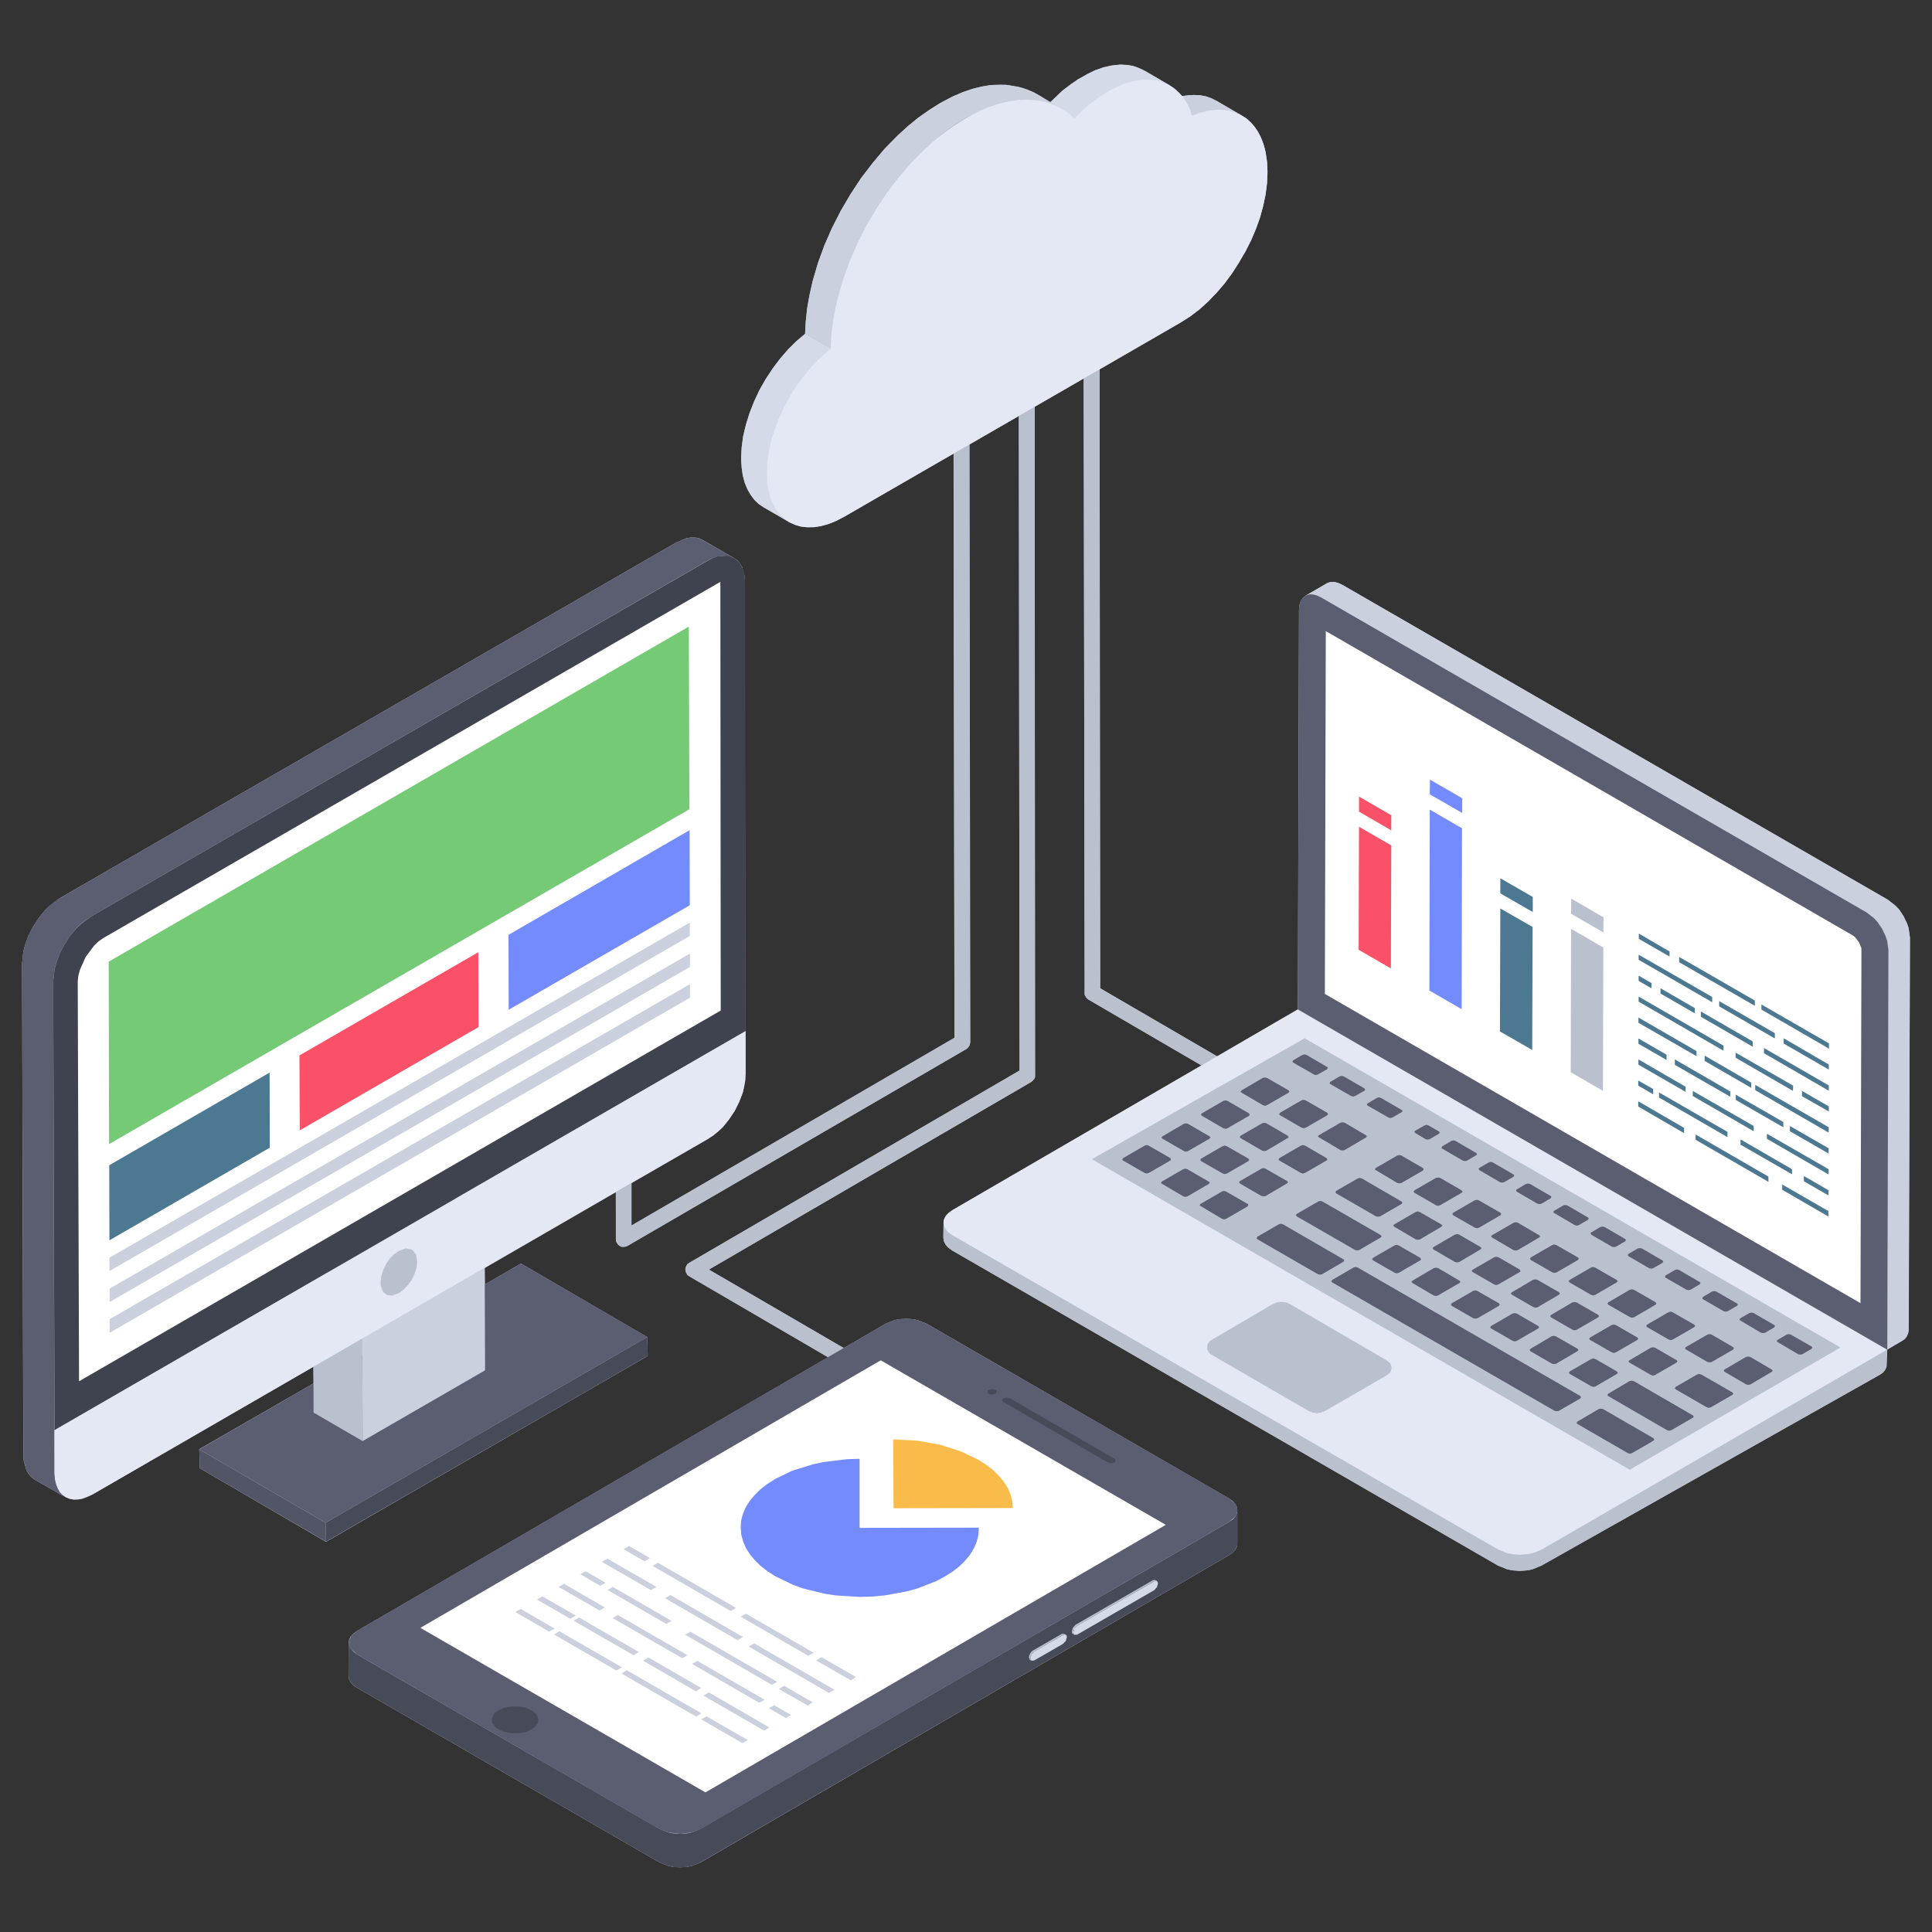 <svg height="1024" node-id="1" sillyvg="true" template-height="1024" template-width="1024" version="1.1" viewBox="0 0 1024 1024" width="1024" xmlns="http://www.w3.org/2000/svg" xmlns:xlink="http://www.w3.org/1999/xlink"><rect x="0" y="0" width="1024" height="1024" fill="#333333" stroke="none"/><defs node-id="111"><clipPath id="master_svg0_45_1103" node-id="3"><path d="M 0.00 0.00 L 1024.00 0.00 L 1024.00 1024.00 L 0.00 1024.00 Z" fill="#000000" fill-rule="nonzero" node-id="114" stroke="none" target-height="1024" target-width="1024" target-x="0" target-y="0"/></clipPath></defs><g node-id="379"><g clip-path="url(#master_svg0_45_1103)" group-id="1" id="sillyvg_g_1" node-id="120"><path d="M 687.90 535.00 L 645.10 559.90 L 583.10 523.80 L 582.80 195.80 L 625.70 171.00 L 630.70 167.80 L 635.60 164.10 L 640.40 159.80 L 644.80 155.20 L 649.00 150.30 L 653.00 144.90 L 656.70 139.30 L 663.00 127.60 L 665.60 121.50 L 667.80 115.40 L 669.50 109.20 L 670.80 103.00 L 671.50 96.90 L 671.80 91.00 L 671.50 85.40 L 670.80 80.50 L 669.60 76.10 L 668.10 72.30 L 666.00 68.70 L 663.60 65.60 L 661.00 63.10 L 644.70 53.40 L 639.30 51.10 L 636.30 50.50 L 630.00 50.40 L 626.50 50.90 L 624.10 48.50 L 621.60 46.40 L 618.80 44.70 L 615.70 43.40 L 620.10 45.30 L 606.60 37.40 L 603.50 36.00 L 600.40 34.90 L 597.20 34.40 L 593.90 34.30 L 589.50 34.70 L 585.00 35.70 L 580.50 37.20 L 576.10 39.30 L 567.70 44.50 L 563.70 47.60 L 556.70 54.10 L 548.10 49.00 L 544.40 47.40 L 539.90 46.00 L 533.00 44.90 L 524.80 45.10 L 520.20 45.90 L 515.10 47.20 L 510.10 48.90 L 504.40 51.40 L 498.20 54.70 L 492.50 58.30 L 486.80 62.30 L 481.30 66.80 L 475.90 71.70 L 469.00 78.70 L 462.60 86.30 L 456.40 94.40 L 450.80 102.90 L 445.70 111.70 L 441.00 120.80 L 436.90 130.20 L 433.50 139.50 L 430.80 149.00 L 429.10 156.20 L 427.90 163.20 L 427.10 170.10 L 426.70 176.90 L 440.30 184.80 L 426.70 177.00 L 422.10 180.90 L 417.60 185.30 L 413.30 190.30 L 409.40 195.50 L 405.80 201.00 L 402.50 206.80 L 399.70 212.80 L 397.30 218.90 L 395.40 224.90 L 393.90 231.10 L 393.10 237.10 L 392.80 242.90 L 393.10 247.80 L 393.70 252.00 L 394.70 255.80 L 396.10 259.10 L 397.80 262.20 L 399.80 264.90 L 402.10 267.10 L 404.70 268.90 L 418.20 276.70 L 421.00 278.00 L 424.10 279.00 L 427.50 279.40 L 431.30 279.40 L 434.90 278.90 L 438.80 277.80 L 442.90 276.20 L 447.40 273.90 L 505.40 240.40 L 505.90 550.10 L 334.70 649.60 L 334.70 627.10 L 375.30 603.70 L 380.60 599.80 L 383.10 597.40 L 386.40 593.30 L 389.40 588.80 L 391.80 584.00 L 393.70 579.00 L 395.10 572.40 L 394.70 305.50 L 393.40 300.60 L 392.20 298.60 L 390.80 297.00 L 389.10 295.80 L 372.40 286.20 L 370.60 285.30 L 368.50 284.90 L 366.10 284.90 L 363.80 285.30 L 358.30 287.60 L 31.60 476.10 L 26.40 480.00 L 23.90 482.40 L 20.60 486.50 L 17.60 491.00 L 15.10 495.90 L 13.30 500.80 L 12.40 504.20 L 11.70 510.60 L 12.30 748.60 L 12.40 771.20 L 12.60 774.30 L 14.00 779.20 L 15.10 781.20 L 16.60 782.90 L 18.30 784.20 L 34.80 793.60 L 33.20 792.50 L 31.90 791.00 L 33.40 792.50 L 35.00 793.60 L 36.90 794.40 L 39.10 794.80 L 43.60 794.30 L 46.10 793.50 L 49.00 792.10 L 166.10 724.40 L 166.20 733.20 L 105.60 768.10 L 105.90 778.20 L 172.80 817.20 L 343.30 718.70 L 343.10 708.70 L 276.10 669.70 L 257.00 680.80 L 256.90 672.10 L 326.40 631.90 L 326.50 657.80 L 327.60 659.70 L 328.50 660.40 L 329.50 660.90 L 331.60 660.80 L 512.20 556.00 L 513.70 554.50 L 514.30 552.40 L 513.80 235.60 L 540.00 220.50 L 540.40 567.40 L 364.40 669.90 L 363.40 671.80 L 363.40 673.90 L 364.40 675.80 L 365.30 676.40 L 438.90 719.40 L 189.30 864.40 L 187.30 865.90 L 185.90 867.30 L 185.10 868.90 L 184.80 870.50 L 184.70 888.30 L 185.00 890.00 L 185.90 891.70 L 187.20 893.20 L 189.30 894.60 L 349.70 987.20 L 354.10 988.90 L 356.60 989.50 L 360.40 989.70 L 364.20 989.50 L 366.80 988.90 L 371.20 987.20 L 651.40 824.30 L 653.40 822.90 L 654.70 821.40 L 655.60 819.80 L 655.80 818.20 L 655.80 800.60 L 655.60 798.90 L 654.80 797.20 L 653.50 795.70 L 651.40 794.20 L 491.00 701.50 L 486.60 699.80 L 484.10 699.20 L 480.30 699.00 L 476.40 699.20 L 473.90 699.80 L 469.60 701.50 L 447.20 714.50 L 375.70 672.90 L 546.60 573.40 L 548.20 571.90 L 548.60 570.90 L 548.40 215.60 L 574.40 200.60 L 574.90 527.30 L 576.00 529.10 L 576.90 529.80 L 636.80 564.70 L 504.80 641.40 L 502.70 643.00 L 501.20 644.60 L 500.30 646.40 L 500.10 648.20 L 500.00 656.10 L 500.30 657.90 L 501.20 659.70 L 502.60 661.30 L 504.80 662.80 L 794.00 829.80 L 798.70 831.70 L 801.40 832.30 L 805.50 832.60 L 809.70 832.30 L 812.40 831.70 L 817.00 829.80 L 996.60 728.50 L 998.10 727.40 L 999.20 726.00 L 999.90 724.40 L 1000.30 715.40 L 687.90 535.00 Z M 511.80 62.70 L 505.80 66.50 L 499.90 70.70 L 494.10 75.50 L 488.40 80.70 L 494.00 75.50 L 499.70 70.70 L 505.70 66.40 L 511.70 62.60 L 520.20 58.30 L 511.80 62.70 Z" fill="#cad0dd" fill-rule="nonzero" group-id="1,2,52" node-id="126" stroke="none" target-height="955.4" target-width="988.6" target-x="11.7" target-y="34.3"/><path d="M 1012.30 496.90 L 1011.70 704.70 L 1011.40 706.50 L 1010.70 708.20 L 1009.70 709.60 L 1008.20 710.70 L 1000.30 715.30 L 687.90 535.00 L 688.50 323.20 L 688.80 320.50 L 689.50 318.50 L 690.60 316.80 L 692.00 315.70 L 703.30 309.10 L 704.90 308.50 L 707.00 308.40 L 709.10 308.90 L 711.50 310.00 L 1000.70 477.00 L 1004.70 480.10 L 1006.60 482.10 L 1008.90 485.60 L 1010.70 489.30 L 1011.60 491.90 L 1012.30 496.90 Z" fill="#cad0dd" fill-rule="nonzero" group-id="1,2,53" node-id="131" stroke="none" target-height="406.9" target-width="324.4" target-x="687.9" target-y="308.4"/><path d="M 330.50 660.90 L 328.90 660.60 L 327.60 659.70 L 326.70 658.40 L 326.40 656.80 L 326.40 619.70 L 326.80 618.20 L 327.70 616.90 L 329.00 616.10 L 330.50 615.80 L 332.10 616.10 L 333.40 616.90 L 334.30 618.20 L 334.70 619.70 L 334.70 649.50 L 505.90 550.00 L 505.40 219.00 L 505.80 217.40 L 506.70 216.00 L 508.00 215.10 L 509.60 214.80 L 511.20 215.10 L 512.60 216.00 L 513.40 217.40 L 513.80 219.00 L 514.10 553.50 L 513.00 555.40 L 512.20 556.00 L 332.60 660.40 L 330.50 660.90 Z" fill="#bac1ce" fill-rule="nonzero" group-id="1,3" node-id="137" stroke="none" target-height="446.1" target-width="187.7" target-x="326.4" target-y="214.8"/><path d="M 172.80 817.10 L 105.90 778.20 L 105.60 768.20 L 172.60 807.10 L 172.80 817.10 Z" fill="#525566" fill-rule="nonzero" group-id="1,4" node-id="142" stroke="none" target-height="48.9" target-width="67.2" target-x="105.6" target-y="768.2"/><path d="M 172.60 807.10 L 105.60 768.20 L 276.10 669.70 L 343.10 708.60 L 172.60 807.10 Z" fill="#5b5e71" fill-rule="nonzero" group-id="1,5" node-id="147" stroke="none" target-height="137.4" target-width="237.5" target-x="105.6" target-y="669.7"/><path d="M 343.10 708.60 L 343.30 718.70 L 172.80 817.10 L 172.60 807.10 L 343.10 708.60 Z" fill="#474b59" fill-rule="nonzero" group-id="1,6" node-id="152" stroke="none" target-height="108.5" target-width="170.7" target-x="172.6" target-y="708.6"/><path d="M 191.00 685.00 L 163.90 669.20 L 231.80 630.00 L 258.90 645.70 L 191.00 685.00 Z" fill="#4e5161" fill-rule="nonzero" group-id="1,7" node-id="157" stroke="none" target-height="55" target-width="95" target-x="163.9" target-y="630"/><path d="M 192.20 763.80 L 166.20 748.70 L 166.00 670.80 L 191.90 685.90 L 192.20 763.80 Z" fill="#bac1ce" fill-rule="nonzero" group-id="1,8" node-id="162" stroke="none" target-height="93" target-width="26.2" target-x="166" target-y="670.8"/><path d="M 256.80 648.40 L 257.10 726.30 L 192.20 763.80 L 191.90 685.90 L 256.80 648.40 Z" fill="#cad0dd" fill-rule="nonzero" group-id="1,9" node-id="167" stroke="none" target-height="115.4" target-width="65.2" target-x="191.9" target-y="648.4"/><path d="M 129.50 719.40 L 246.30 651.50 L 267.20 665.30 L 150.40 733.10 L 129.50 719.40 Z" fill="#eaf0f6" fill-rule="nonzero" group-id="1,10" node-id="172" stroke="none" target-height="81.6" target-width="137.7" target-x="129.5" target-y="651.5"/><path d="M 389.20 295.80 L 387.40 295.10 L 385.20 294.70 L 382.60 294.70 L 380.00 295.10 L 377.30 296.00 L 374.40 297.50 L 48.20 485.80 L 43.00 489.60 L 40.40 492.00 L 37.10 496.10 L 34.10 500.70 L 31.60 505.50 L 29.80 510.40 L 28.90 513.80 L 28.20 520.20 L 28.90 780.90 L 29.20 784.00 L 30.60 788.80 L 31.70 790.90 L 33.10 792.40 L 34.80 793.60 L 18.30 784.20 L 16.60 782.90 L 15.10 781.20 L 14.00 779.20 L 12.60 774.30 L 12.40 771.20 L 11.70 510.50 L 12.40 504.10 L 13.30 500.80 L 15.10 495.80 L 17.60 491.00 L 20.50 486.50 L 23.90 482.40 L 26.40 479.90 L 31.60 476.10 L 358.30 287.60 L 363.80 285.30 L 366.10 284.90 L 368.50 284.90 L 370.60 285.30 L 389.20 295.80 Z" fill="#5b5e71" fill-rule="nonzero" group-id="1,11" node-id="177" stroke="none" target-height="508.7" target-width="377.5" target-x="11.7" target-y="284.9"/><path d="M 395.20 546.50 L 28.90 758.10 L 28.20 520.30 L 28.90 513.80 L 29.80 510.50 L 31.60 505.50 L 34.10 500.70 L 37.00 496.20 L 40.40 492.10 L 43.00 489.70 L 48.20 485.80 L 374.90 297.30 L 377.80 295.80 L 380.40 294.90 L 385.00 294.50 L 387.20 295.00 L 389.10 295.80 L 390.70 297.00 L 392.20 298.60 L 393.30 300.50 L 394.20 302.70 L 394.70 305.40 L 394.90 308.60 L 395.20 546.50 Z" fill="#3f434f" fill-rule="nonzero" group-id="1,12" node-id="182" stroke="none" target-height="463.6" target-width="367" target-x="28.2" target-y="294.5"/><path d="M 382.00 535.60 L 41.90 732.10 L 41.20 520.20 L 41.50 517.20 L 42.40 513.90 L 45.40 507.20 L 49.80 501.30 L 52.30 498.90 L 54.90 497.10 L 381.80 308.40 L 382.00 535.60 Z" fill="#ffffff" fill-rule="nonzero" group-id="1,13" node-id="187" stroke="none" target-height="423.7" target-width="340.8" target-x="41.2" target-y="308.4"/><path d="M 395.20 546.50 L 395.20 569.20 L 394.50 575.60 L 393.70 579.00 L 391.80 584.00 L 389.40 588.80 L 386.40 593.30 L 383.10 597.40 L 378.00 601.90 L 49.00 792.10 L 43.50 794.40 L 41.10 794.80 L 38.90 794.80 L 36.70 794.30 L 34.80 793.50 L 33.20 792.30 L 31.70 790.70 L 30.60 788.80 L 29.70 786.60 L 29.10 783.90 L 28.90 780.70 L 28.90 758.00 L 395.20 546.50 Z" fill="#e4e8f4" fill-rule="nonzero" group-id="1,14" node-id="192" stroke="none" target-height="248.3" target-width="366.3" target-x="28.9" target-y="546.5"/><path d="M 221.10 668.60 L 220.80 671.80 L 219.80 675.00 L 218.30 678.20 L 216.30 681.00 L 213.90 683.50 L 211.40 685.40 L 207.90 686.70 L 205.10 686.40 L 203.00 684.70 L 201.90 681.90 L 201.70 679.90 L 202.00 676.70 L 203.00 673.40 L 204.50 670.20 L 206.40 667.30 L 208.80 664.80 L 211.40 663.00 L 214.90 661.70 L 217.70 662.10 L 218.80 662.70 L 220.50 665.00 L 221.10 668.60 Z" fill="#bac1ce" fill-rule="nonzero" group-id="1,15" node-id="197" stroke="none" target-height="25" target-width="19.4" target-x="201.7" target-y="661.7"/><path d="M 142.90 568.50 L 143.00 608.30 L 58.00 657.40 L 57.90 617.60 L 142.90 568.50 Z" fill="#4c7891" fill-rule="nonzero" group-id="1,16" node-id="202" stroke="none" target-height="88.9" target-width="85.1" target-x="57.9" target-y="568.5"/><path d="M 365.50 440.00 L 365.60 479.80 L 269.60 535.20 L 269.50 495.50 L 365.50 440.00 Z" fill="#748bfd" fill-rule="nonzero" group-id="1,17" node-id="207" stroke="none" target-height="95.2" target-width="96.1" target-x="269.5" target-y="440"/><path d="M 365.40 428.90 L 57.80 606.40 L 57.60 509.70 L 365.10 332.10 L 365.40 428.90 Z" fill="#75ca75" fill-rule="nonzero" group-id="1,18" node-id="212" stroke="none" target-height="274.3" target-width="307.8" target-x="57.6" target-y="332.1"/><path d="M 253.50 504.70 L 253.60 544.40 L 158.90 599.10 L 158.70 559.40 L 253.50 504.70 Z" fill="#fa5168" fill-rule="nonzero" group-id="1,19" node-id="217" stroke="none" target-height="94.4" target-width="94.9" target-x="158.7" target-y="504.7"/><path d="M 365.60 489.00 L 365.60 496.10 L 58.00 673.70 L 58.00 666.60 L 365.60 489.00 Z M 365.70 521.60 L 365.70 528.80 L 58.10 706.40 L 58.10 699.20 L 365.70 521.60 Z M 365.70 505.40 L 365.70 512.50 L 58.10 690.10 L 58.10 683.00 L 365.70 505.40 Z" fill="#cad0dd" fill-rule="nonzero" group-id="1,20" node-id="222" stroke="none" target-height="217.4" target-width="307.7" target-x="58" target-y="489"/><path d="M 728.40 617.30 L 726.30 616.80 L 576.90 529.80 L 576.00 529.10 L 574.90 527.30 L 574.30 160.10 L 574.70 158.40 L 575.60 157.10 L 576.90 156.20 L 578.50 155.90 L 580.10 156.20 L 581.50 157.10 L 582.30 158.40 L 582.70 160.10 L 583.10 523.80 L 730.50 609.60 L 731.60 610.40 L 732.30 611.60 L 732.60 612.90 L 732.50 614.30 L 731.90 615.50 L 731.00 616.50 L 729.80 617.10 L 728.40 617.30 Z M 534.30 774.20 L 532.20 773.60 L 365.30 676.50 L 364.10 675.50 L 363.50 674.20 L 363.20 672.90 L 363.50 671.50 L 364.10 670.30 L 365.30 669.30 L 540.40 567.40 L 540.00 189.60 L 540.30 187.90 L 541.20 186.60 L 542.50 185.70 L 544.20 185.40 L 545.80 185.70 L 547.10 186.60 L 548.00 187.90 L 548.30 189.60 L 548.60 570.90 L 547.50 572.70 L 546.70 573.40 L 375.70 672.90 L 536.40 766.40 L 537.40 767.30 L 538.10 768.50 L 538.40 769.80 L 538.30 771.10 L 537.70 772.40 L 536.80 773.40 L 535.60 774.00 L 534.30 774.20 Z" fill="#bac1ce" fill-rule="nonzero" group-id="1,21" node-id="227" stroke="none" target-height="618.3" target-width="369.4" target-x="363.2" target-y="155.9"/><path d="M 1000.20 715.40 L 817.10 821.80 L 812.50 823.70 L 809.80 824.20 L 805.60 824.50 L 801.50 824.20 L 798.80 823.70 L 794.10 821.80 L 504.90 654.80 L 502.90 653.40 L 501.50 652.00 L 500.60 650.50 L 500.10 648.90 L 500.10 647.30 L 500.60 645.70 L 501.40 644.30 L 502.80 642.80 L 504.80 641.40 L 687.90 535.00 L 1000.20 715.40 Z" fill="#e4e8f4" fill-rule="nonzero" group-id="1,22" node-id="232" stroke="none" target-height="289.5" target-width="500.1" target-x="500.1" target-y="535"/><path d="M 975.50 714.20 L 691.50 550.30 L 578.70 614.40 L 863.80 779.00 L 975.50 714.20 Z" fill="#bac1ce" fill-rule="nonzero" group-id="1,23" node-id="237" stroke="none" target-height="228.7" target-width="396.8" target-x="578.7" target-y="550.3"/><path d="M 691.90 315.80 L 693.60 315.20 L 695.60 315.00 L 697.70 315.50 L 700.10 316.60 L 989.30 483.60 L 993.30 486.70 L 995.20 488.80 L 997.50 492.20 L 999.30 495.90 L 1000.20 498.50 L 1000.90 503.50 L 1000.20 715.30 L 1009.70 709.60 L 1010.70 708.20 L 1011.40 706.50 L 1011.60 704.70 L 1012.30 496.90 L 1011.60 491.90 L 1010.70 489.30 L 1008.90 485.60 L 1006.60 482.10 L 1004.70 480.10 L 1000.70 476.90 L 711.50 310.00 L 709.10 308.90 L 707.00 308.40 L 705.00 308.50 L 703.30 309.20 L 691.90 315.80 Z" fill="#cad0dd" fill-rule="nonzero" group-id="1,24" node-id="242" stroke="none" target-height="406.9" target-width="320.4" target-x="691.9" target-y="308.4"/><path d="M 700.10 316.60 L 697.90 315.60 L 696.00 315.10 L 694.30 315.00 L 692.60 315.40 L 691.30 316.20 L 690.10 317.40 L 689.30 318.90 L 688.70 320.80 L 688.50 323.20 L 687.90 535.00 L 1000.30 715.30 L 1000.90 503.50 L 1000.20 498.50 L 999.30 495.90 L 997.50 492.20 L 995.20 488.80 L 993.30 486.70 L 989.30 483.60 L 700.10 316.60 Z" fill="#5b5e71" fill-rule="nonzero" group-id="1,25" node-id="247" stroke="none" target-height="400.3" target-width="313" target-x="687.9" target-y="315"/><path d="M 986.60 503.50 L 986.50 502.30 L 985.20 499.30 L 983.20 496.70 L 982.20 495.90 L 702.70 334.50 L 702.20 526.80 L 986.10 690.70 L 986.60 503.50 Z" fill="#ffffff" fill-rule="nonzero" group-id="1,26" node-id="252" stroke="none" target-height="356.2" target-width="284.4" target-x="702.2" target-y="334.5"/><path d="M 1000.20 715.40 L 999.90 724.40 L 999.20 726.00 L 998.10 727.40 L 996.60 728.50 L 817.00 829.80 L 812.40 831.70 L 809.70 832.30 L 805.50 832.60 L 801.40 832.30 L 798.70 831.70 L 794.00 829.80 L 504.80 662.90 L 502.60 661.30 L 501.20 659.70 L 500.30 657.90 L 500.00 656.10 L 500.10 648.10 L 500.40 649.90 L 501.30 651.70 L 502.70 653.30 L 504.90 654.80 L 794.10 821.30 L 798.80 823.20 L 801.50 823.70 L 805.60 824.10 L 809.70 823.70 L 812.50 823.20 L 817.10 821.30 L 1000.20 715.40 Z" fill="#bac1ce" fill-rule="nonzero" group-id="1,27" node-id="257" stroke="none" target-height="184.5" target-width="500.2" target-x="500" target-y="648.1"/><path d="M 641.90 717.90 L 693.50 747.80 L 695.60 748.70 L 697.90 749.00 L 700.20 748.70 L 702.40 747.80 L 735.30 728.80 L 737.00 727.20 L 737.60 725.00 L 737.00 722.80 L 735.30 721.20 L 683.90 691.30 L 681.70 690.30 L 679.30 690.00 L 677.00 690.20 L 674.70 691.10 L 641.10 710.80 L 639.90 712.80 L 639.80 715.20 L 641.00 717.20 L 641.90 717.90 Z" fill="#bac1ce" fill-rule="nonzero" group-id="1,28" node-id="262" stroke="none" target-height="59" target-width="97.8" target-x="639.8" target-y="690"/><path d="M 754.20 619.10 L 754.60 619.70 L 754.20 620.40 L 742.80 627.00 L 741.70 627.20 L 740.60 627.00 L 728.70 619.90 L 729.10 619.10 L 740.50 612.50 L 741.60 612.20 L 742.70 612.40 L 754.20 619.10 Z M 764.00 649.00 L 764.50 649.60 L 764.00 650.20 L 752.60 656.90 L 751.50 657.10 L 750.40 656.90 L 739.00 650.20 L 738.50 649.60 L 738.90 649.00 L 750.30 642.40 L 751.40 642.10 L 752.50 642.40 L 764.00 649.00 Z M 742.80 636.80 L 743.30 637.40 L 742.90 638.10 L 731.50 644.70 L 730.40 644.90 L 729.30 644.70 L 708.20 632.50 L 707.80 631.90 L 708.20 631.20 L 719.60 624.60 L 720.70 624.30 L 721.80 624.60 L 742.80 636.80 Z M 857.00 726.90 L 857.50 727.60 L 857.00 728.20 L 845.70 734.80 L 844.60 735.10 L 843.50 734.80 L 832.00 728.20 L 831.50 727.60 L 832.00 726.90 L 843.40 720.30 L 844.50 720.00 L 845.60 720.30 L 857.00 726.90 Z M 918.20 738.00 L 918.70 738.60 L 918.20 739.30 L 906.80 745.90 L 905.70 746.20 L 904.60 745.90 L 888.20 736.40 L 887.70 735.80 L 888.10 735.10 L 899.50 728.50 L 900.60 728.20 L 901.70 728.50 L 918.20 738.00 Z M 888.60 720.90 L 889.10 721.60 L 888.60 722.20 L 877.20 728.80 L 876.10 729.10 L 875.10 728.80 L 863.60 722.20 L 863.10 721.60 L 863.60 721.00 L 875.00 714.30 L 876.10 714.10 L 877.20 714.30 L 888.60 720.90 Z M 867.90 708.90 L 868.30 709.60 L 867.80 710.20 L 856.40 716.80 L 855.40 717.10 L 854.30 716.80 L 842.80 710.20 L 842.30 709.60 L 842.80 708.90 L 854.20 702.30 L 855.30 702.00 L 856.40 702.30 L 867.90 708.90 Z M 712.10 667.50 L 712.50 667.90 L 712.10 668.70 L 700.70 675.40 L 699.60 675.60 L 698.60 675.40 L 666.40 656.80 L 666.00 656.30 L 666.40 655.50 L 677.80 648.90 L 678.90 648.60 L 680.00 648.90 L 712.10 667.50 Z M 805.50 672.90 L 805.90 673.80 L 805.50 674.20 L 794.10 680.80 L 793.00 681.10 L 792.00 680.80 L 780.50 674.20 L 780.00 673.60 L 780.50 673.00 L 791.90 666.40 L 793.00 666.10 L 794.10 666.30 L 805.50 672.90 Z M 773.60 678.80 L 774.10 679.40 L 773.60 680.00 L 762.20 686.60 L 761.10 686.90 L 760.00 686.70 L 748.60 680.00 L 748.10 679.40 L 748.60 678.80 L 760.00 672.10 L 761.10 671.90 L 762.20 672.10 L 773.60 678.80 Z M 826.30 684.90 L 826.80 685.60 L 826.30 686.20 L 814.90 692.90 L 813.80 693.10 L 812.70 692.80 L 801.30 686.20 L 800.80 685.60 L 801.20 685.00 L 812.60 678.30 L 813.70 678.10 L 814.80 678.30 L 826.30 684.90 Z M 794.50 690.80 L 794.90 691.40 L 794.50 692.10 L 783.10 698.70 L 782.00 698.90 L 780.90 698.70 L 769.40 692.10 L 769.00 691.40 L 769.40 690.80 L 780.80 684.20 L 781.90 683.90 L 783.00 684.20 L 794.50 690.80 Z M 847.10 696.90 L 847.50 697.60 L 847.10 698.20 L 835.70 704.80 L 834.60 705.10 L 833.50 704.80 L 822.00 698.20 L 821.60 697.60 L 822.00 697.00 L 833.40 690.30 L 834.50 690.10 L 835.60 690.30 L 847.10 696.90 Z M 815.30 702.80 L 815.80 703.50 L 815.30 704.10 L 803.90 710.70 L 802.90 711.00 L 801.80 710.70 L 790.30 704.10 L 789.80 703.50 L 790.30 702.80 L 801.70 696.20 L 802.80 696.00 L 803.90 696.20 L 815.30 702.80 Z M 836.20 714.90 L 836.60 715.50 L 836.20 716.10 L 824.80 722.80 L 823.70 723.00 L 822.60 722.80 L 811.20 716.20 L 810.70 715.50 L 811.20 714.90 L 822.50 708.20 L 823.60 708.00 L 824.70 708.30 L 836.20 714.90 Z M 837.60 739.90 L 838.00 740.50 L 837.60 741.20 L 826.20 747.80 L 825.10 748.00 L 824.00 747.80 L 706.10 679.70 L 705.60 679.20 L 706.10 678.40 L 717.40 671.80 L 718.50 671.50 L 719.60 671.80 L 837.60 739.90 Z M 752.80 666.70 L 753.20 667.40 L 752.80 668.00 L 741.40 674.60 L 740.30 674.90 L 739.20 674.60 L 727.70 668.00 L 727.30 667.40 L 727.70 666.70 L 739.10 660.10 L 740.20 659.80 L 741.30 660.10 L 752.80 666.70 Z M 731.80 654.60 L 732.30 655.30 L 731.80 655.90 L 720.50 662.50 L 719.30 662.80 L 718.20 662.50 L 687.30 644.70 L 686.80 644.00 L 687.30 643.40 L 698.70 636.80 L 699.80 636.50 L 700.90 636.80 L 731.80 654.60 Z M 795.30 642.80 L 795.70 643.40 L 795.30 644.10 L 783.90 650.70 L 782.80 651.00 L 781.70 650.70 L 770.20 644.10 L 769.80 643.40 L 770.20 642.80 L 781.60 636.20 L 782.70 635.90 L 783.80 636.20 L 795.30 642.80 Z M 774.70 630.90 L 775.20 631.60 L 774.70 632.20 L 763.30 638.80 L 762.20 639.10 L 761.10 638.80 L 749.70 632.20 L 749.20 631.60 L 749.70 630.90 L 761.10 624.30 L 762.20 624.10 L 763.30 624.30 L 774.70 630.90 Z M 876.40 762.30 L 876.80 762.90 L 876.40 763.60 L 865.00 770.20 L 863.90 770.50 L 862.80 770.20 L 836.00 754.70 L 835.60 754.30 L 836.00 753.50 L 847.40 746.80 L 848.50 746.60 L 849.60 746.80 L 876.40 762.30 Z M 897.30 750.20 L 897.70 750.80 L 897.30 751.40 L 885.90 758.00 L 884.80 758.30 L 883.70 758.10 L 852.30 739.90 L 851.90 739.30 L 852.40 738.70 L 863.70 732.00 L 864.80 731.80 L 865.90 732.00 L 897.30 750.20 Z M 784.80 661.00 L 785.20 661.60 L 784.70 662.20 L 773.40 668.90 L 772.30 669.10 L 771.20 668.90 L 759.70 662.20 L 759.30 661.60 L 759.70 661.00 L 771.10 654.40 L 772.20 654.10 L 773.30 654.30 L 784.80 661.00 Z M 898.00 702.10 L 898.50 702.80 L 898.00 703.40 L 886.60 710.00 L 885.50 710.30 L 884.50 710.00 L 873.00 703.40 L 872.50 702.80 L 873.00 702.10 L 884.30 695.50 L 885.40 695.20 L 886.50 695.50 L 898.00 702.10 Z M 877.50 690.20 L 877.90 690.90 L 877.50 691.50 L 866.10 698.20 L 865.00 698.40 L 863.90 698.10 L 852.40 691.50 L 852.00 690.90 L 852.40 690.30 L 863.80 683.60 L 864.90 683.40 L 866.00 683.60 L 877.50 690.20 Z M 856.90 678.40 L 857.40 679.00 L 856.90 679.70 L 845.50 686.30 L 844.40 686.60 L 843.30 686.30 L 831.90 679.70 L 831.40 679.00 L 831.90 678.40 L 843.30 671.80 L 844.30 671.50 L 845.40 671.80 L 856.90 678.40 Z M 815.80 654.70 L 816.30 655.30 L 815.80 655.90 L 804.40 662.60 L 803.30 662.80 L 802.20 662.60 L 790.80 655.90 L 790.30 655.30 L 790.80 654.70 L 802.20 648.10 L 803.30 647.80 L 804.40 648.00 L 815.80 654.70 Z M 836.40 666.50 L 836.80 667.20 L 836.40 667.80 L 825.00 674.40 L 823.90 674.70 L 822.80 674.40 L 811.30 667.80 L 810.90 667.20 L 811.30 666.50 L 822.70 659.90 L 823.80 659.60 L 824.90 659.90 L 836.40 666.50 Z M 683.00 577.90 L 683.40 578.60 L 682.90 579.20 L 671.50 585.80 L 670.40 586.10 L 669.40 585.80 L 657.50 578.80 L 657.90 578.00 L 669.30 571.30 L 670.40 571.10 L 671.50 571.30 L 683.00 577.90 Z M 703.50 589.80 L 703.90 590.40 L 703.50 591.10 L 692.10 597.70 L 691.00 598.00 L 689.90 597.70 L 678.40 591.10 L 678.00 590.60 L 678.40 589.80 L 689.80 583.20 L 690.90 582.90 L 692.00 583.20 L 703.50 589.80 Z M 662.00 590.10 L 662.40 590.90 L 662.00 591.40 L 650.60 598.00 L 649.50 598.30 L 648.40 598.00 L 637.00 591.40 L 636.50 590.70 L 637.00 590.10 L 648.40 583.50 L 649.50 583.20 L 650.60 583.50 L 662.00 590.10 Z M 682.60 602.00 L 683.00 602.80 L 682.50 603.20 L 671.20 609.90 L 670.10 610.10 L 669.00 609.90 L 657.50 603.20 L 657.10 602.60 L 657.50 602.00 L 668.90 595.40 L 670.00 595.10 L 671.10 595.30 L 682.60 602.00 Z M 641.10 602.30 L 641.60 602.90 L 641.10 603.50 L 629.70 610.10 L 628.60 610.40 L 627.50 610.10 L 616.10 603.50 L 615.60 602.90 L 616.10 602.30 L 627.50 595.60 L 628.60 595.40 L 629.60 595.60 L 641.10 602.30 Z M 620.30 613.80 L 620.70 614.50 L 620.30 615.10 L 608.90 621.70 L 607.80 622.00 L 606.70 621.70 L 595.20 615.10 L 594.80 614.50 L 595.30 613.80 L 606.70 607.20 L 607.70 606.90 L 608.80 607.20 L 620.30 613.80 Z M 703.10 613.80 L 703.60 614.50 L 703.10 615.10 L 691.70 621.70 L 690.60 622.00 L 689.50 621.70 L 678.10 615.10 L 677.60 614.50 L 678.10 613.80 L 689.50 607.20 L 690.60 606.90 L 691.70 607.20 L 703.10 613.80 Z M 661.70 614.10 L 662.10 614.70 L 661.70 615.40 L 650.30 622.00 L 649.20 622.30 L 648.10 622.00 L 636.60 615.40 L 636.20 614.80 L 636.60 614.10 L 648.00 607.50 L 649.10 607.20 L 650.20 607.50 L 661.70 614.10 Z M 682.20 626.00 L 682.70 626.60 L 682.20 627.20 L 670.80 633.90 L 669.70 634.10 L 668.60 633.90 L 657.20 627.30 L 656.70 626.60 L 657.20 626.00 L 668.60 619.40 L 669.70 619.10 L 670.70 619.40 L 682.20 626.00 Z M 640.70 626.30 L 641.20 626.70 L 640.70 627.50 L 629.40 634.10 L 628.30 634.40 L 627.20 634.10 L 615.30 627.10 L 615.70 626.30 L 627.10 619.70 L 628.20 619.40 L 629.30 619.70 L 640.70 626.30 Z M 661.30 638.10 L 661.70 638.60 L 661.30 639.40 L 649.90 646.00 L 648.80 646.30 L 647.70 646.00 L 635.80 638.90 L 636.30 638.10 L 647.70 631.50 L 648.70 631.20 L 649.80 631.50 L 661.30 638.10 Z M 724.00 601.70 L 724.50 602.30 L 724.00 602.90 L 712.60 609.60 L 711.50 609.80 L 710.50 609.60 L 698.60 602.50 L 698.60 602.10 L 699.00 601.70 L 710.40 595.10 L 711.50 594.80 L 712.60 595.00 L 724.00 601.70 Z M 918.60 714.00 L 919.00 714.60 L 918.60 715.30 L 907.20 721.90 L 906.10 722.10 L 905.00 721.90 L 893.50 715.20 L 893.10 714.60 L 893.50 714.00 L 904.90 707.40 L 906.00 707.10 L 907.10 707.30 L 918.60 714.00 Z M 939.10 725.90 L 939.60 726.50 L 939.10 727.10 L 927.70 733.80 L 926.60 734.00 L 925.60 733.80 L 914.10 727.10 L 913.60 726.50 L 914.00 725.90 L 925.40 719.20 L 926.60 719.00 L 927.70 719.20 L 939.10 725.90 Z M 802.20 622.50 L 802.60 622.90 L 802.20 623.70 L 797.20 626.60 L 796.20 626.80 L 795.10 626.60 L 784.10 620.20 L 783.70 619.40 L 784.10 619.00 L 789.10 616.10 L 790.10 615.80 L 791.20 616.10 L 802.20 622.50 Z M 782.40 611.10 L 782.90 611.70 L 782.40 612.30 L 777.50 615.20 L 776.40 615.40 L 775.40 615.20 L 764.40 608.80 L 764.00 608.40 L 764.40 607.60 L 769.30 604.70 L 770.40 604.40 L 771.40 604.70 L 782.40 611.10 Z M 762.70 599.70 L 763.10 600.30 L 762.70 600.90 L 757.70 603.80 L 756.70 604.00 L 755.60 603.80 L 750.10 600.50 L 749.60 599.90 L 750.10 599.30 L 755.00 596.50 L 756.10 596.20 L 757.10 596.50 L 762.70 599.70 Z M 723.20 576.90 L 723.60 577.50 L 723.20 578.10 L 718.20 580.90 L 717.20 581.20 L 716.10 580.90 L 705.10 574.60 L 704.70 574.20 L 705.10 573.40 L 710.10 570.50 L 711.10 570.20 L 712.20 570.50 L 723.20 576.90 Z M 742.90 588.30 L 743.40 588.90 L 742.90 589.50 L 738.00 592.30 L 736.90 592.60 L 735.90 592.30 L 724.90 586.00 L 724.40 585.40 L 724.90 584.80 L 729.80 581.90 L 730.90 581.60 L 731.90 581.90 L 742.90 588.30 Z M 703.40 565.50 L 703.80 565.90 L 703.40 566.70 L 698.50 569.50 L 697.40 569.80 L 696.40 569.50 L 685.40 563.20 L 685.00 562.60 L 685.40 562.00 L 690.30 559.10 L 691.40 558.90 L 692.40 559.10 L 703.40 565.50 Z M 861.40 656.70 L 861.80 657.10 L 861.40 657.90 L 856.50 660.80 L 855.40 661.00 L 854.40 660.80 L 843.40 654.40 L 843.00 653.60 L 843.40 653.20 L 848.30 650.30 L 849.40 650.10 L 850.40 650.30 L 861.40 656.70 Z M 841.70 645.30 L 842.10 645.70 L 841.70 646.50 L 836.70 649.40 L 835.70 649.60 L 834.60 649.30 L 823.20 642.60 L 823.60 641.80 L 828.60 638.90 L 829.60 638.70 L 830.70 638.90 L 841.70 645.30 Z M 821.90 633.90 L 822.30 634.30 L 821.90 635.10 L 817.00 638.00 L 815.90 638.20 L 814.90 638.00 L 803.90 631.60 L 803.50 630.80 L 803.90 630.40 L 808.80 627.50 L 809.90 627.30 L 810.90 627.50 L 821.90 633.90 Z M 920.70 690.90 L 921.10 691.30 L 920.70 692.10 L 915.70 695.00 L 914.70 695.20 L 913.60 695.00 L 902.60 688.60 L 902.20 688.20 L 902.60 687.40 L 907.50 684.50 L 908.60 684.30 L 909.60 684.50 L 920.70 690.90 Z M 900.90 679.50 L 901.30 679.90 L 900.90 680.70 L 896.00 683.60 L 894.90 683.80 L 893.90 683.60 L 882.80 677.20 L 882.40 676.80 L 882.80 676.00 L 887.80 673.10 L 888.80 672.80 L 889.90 673.10 L 900.90 679.50 Z M 881.20 668.10 L 881.60 668.50 L 881.20 669.30 L 876.20 672.20 L 875.20 672.40 L 874.10 672.20 L 863.10 665.80 L 862.70 665.20 L 863.10 664.60 L 868.10 661.70 L 869.10 661.50 L 870.20 661.70 L 881.20 668.10 Z M 940.40 702.30 L 940.80 702.70 L 940.40 703.50 L 935.50 706.40 L 934.40 706.60 L 933.40 706.40 L 921.90 699.60 L 922.30 698.80 L 927.30 695.90 L 928.30 695.70 L 929.40 695.90 L 940.40 702.30 Z M 960.20 713.70 L 960.60 714.10 L 960.20 714.90 L 955.20 717.80 L 954.20 718.00 L 953.10 717.80 L 941.80 711.10 L 941.80 710.50 L 942.10 710.20 L 947.10 707.30 L 948.10 707.10 L 949.10 707.30 L 960.20 713.70 Z" fill="#5b5e71" fill-rule="nonzero" group-id="1,29" node-id="267" stroke="none" target-height="211.6" target-width="365.8" target-x="594.8" target-y="558.9"/><path d="M 957.00 744.10 L 957.10 746.80 L 942.10 755.50 L 942.10 752.70 L 957.00 744.10 Z M 971.40 735.80 L 971.40 738.50 L 963.00 743.40 L 963.00 740.60 L 971.40 735.80 Z" fill="#bac1ce" fill-rule="nonzero" group-id="1,30" node-id="272" stroke="none" target-height="19.7" target-width="29.3" target-x="942.1" target-y="735.8"/><path d="M 880.10 523.80 L 880.10 526.60 L 898.30 537.10 L 898.30 534.30 L 880.10 523.80 Z M 868.30 572.70 L 868.30 575.40 L 876.20 580.00 L 876.20 577.20 L 868.30 572.70 Z M 868.40 561.50 L 868.40 564.30 L 893.40 578.70 L 893.40 576.00 L 868.40 561.50 Z M 868.40 550.40 L 868.40 553.20 L 883.30 561.80 L 883.30 559.00 L 868.40 550.40 Z M 868.40 539.30 L 868.40 542.10 L 899.20 559.80 L 899.20 557.10 L 868.40 539.30 Z M 868.50 528.20 L 868.50 530.90 L 913.50 556.90 L 913.50 554.20 L 868.50 528.20 Z M 901.50 536.10 L 901.50 538.90 L 929.00 554.80 L 929.00 552.00 L 901.50 536.10 Z M 911.20 530.60 L 911.20 533.40 L 940.70 550.40 L 940.70 547.60 L 911.20 530.60 Z M 933.60 532.40 L 933.60 535.10 L 969.40 555.80 L 969.40 553.00 L 933.60 532.40 Z M 868.50 517.10 L 868.50 519.90 L 875.30 523.80 L 875.40 521.10 L 868.50 517.10 Z M 868.50 506.00 L 868.50 508.70 L 907.50 531.20 L 907.50 528.40 L 868.50 506.00 Z M 868.60 494.80 L 868.60 497.60 L 884.90 507.00 L 884.90 504.30 L 868.60 494.80 Z M 890.00 507.20 L 890.00 510.00 L 930.10 533.10 L 930.10 530.30 L 890.00 507.20 Z M 887.70 561.50 L 887.70 564.40 L 917.10 581.30 L 917.10 578.50 L 887.70 561.50 Z M 903.50 559.50 L 903.50 562.30 L 928.20 576.60 L 928.20 573.80 L 903.50 559.50 Z M 955.10 578.20 L 955.10 581.00 L 969.30 589.10 L 969.30 586.40 L 955.10 578.20 Z M 897.20 578.20 L 897.20 580.90 L 929.50 599.60 L 929.50 596.80 L 897.20 578.20 Z M 920.00 580.20 L 920.00 583.00 L 945.20 597.50 L 945.20 594.70 L 920.00 580.20 Z M 898.70 601.30 L 898.70 604.10 L 937.30 626.40 L 937.30 623.60 L 898.70 601.30 Z M 922.50 603.90 L 922.50 606.70 L 949.80 622.40 L 949.80 619.70 L 922.50 603.90 Z M 948.70 596.80 L 948.70 599.60 L 969.20 611.40 L 969.20 608.60 L 948.70 596.80 Z M 930.30 575.00 L 930.30 577.80 L 969.20 600.30 L 969.30 597.50 L 930.30 575.00 Z M 919.90 557.90 L 919.90 560.60 L 950.30 578.20 L 950.40 575.40 L 919.90 557.90 Z M 935.00 555.50 L 934.90 558.20 L 969.30 578.10 L 969.30 575.30 L 935.00 555.50 Z M 945.40 550.30 L 945.40 553.10 L 969.30 566.90 L 969.30 564.20 L 945.40 550.30 Z M 936.50 600.90 L 936.50 603.60 L 969.20 622.50 L 969.20 619.70 L 936.50 600.90 Z M 956.10 623.30 L 956.10 626.10 L 969.10 633.60 L 969.20 630.90 L 956.10 623.30 Z M 868.30 583.70 L 868.30 586.50 L 892.60 600.60 L 892.60 597.80 L 868.30 583.70 Z M 879.30 579.00 L 879.30 581.70 L 915.60 602.70 L 915.60 599.90 L 879.30 579.00 Z M 944.60 627.80 L 944.60 630.60 L 969.10 644.80 L 969.10 641.90 L 944.60 627.80 Z" fill="#4c7891" fill-rule="nonzero" group-id="1,31" node-id="277" stroke="none" target-height="150" target-width="101.1" target-x="868.3" target-y="494.8"/><path d="M 737.40 448.10 L 737.20 513.30 L 720.10 503.40 L 720.30 438.20 L 737.40 448.10 Z" fill="#fa5168" fill-rule="nonzero" group-id="1,32" node-id="282" stroke="none" target-height="75.1" target-width="17.3" target-x="720.1" target-y="438.2"/><path d="M 775.00 423.10 L 775.00 430.90 L 757.80 421.00 L 757.90 413.20 L 775.00 423.10 Z M 774.90 439.00 L 774.70 534.90 L 757.60 525.00 L 757.80 429.10 L 774.90 439.00 Z" fill="#748bfd" fill-rule="nonzero" group-id="1,33" node-id="287" stroke="none" target-height="121.7" target-width="17.4" target-x="757.6" target-y="413.2"/><path d="M 812.40 475.40 L 812.40 483.40 L 795.20 473.50 L 795.20 465.50 L 812.40 475.40 Z M 812.30 491.30 L 812.10 556.50 L 795.00 546.70 L 795.20 481.50 L 812.30 491.30 Z" fill="#4c7891" fill-rule="nonzero" group-id="1,34" node-id="292" stroke="none" target-height="91" target-width="17.4" target-x="795" target-y="465.5"/><path d="M 849.80 502.20 L 849.60 578.20 L 832.50 568.30 L 832.70 492.30 L 849.80 502.20 Z M 849.90 486.20 L 849.80 494.20 L 832.70 484.30 L 832.80 476.30 L 849.90 486.20 Z" fill="#bac1ce" fill-rule="nonzero" group-id="1,35" node-id="297" stroke="none" target-height="101.9" target-width="17.4" target-x="832.5" target-y="476.3"/><path d="M 737.40 432.10 L 737.40 440.10 L 720.30 430.20 L 720.30 422.20 L 737.40 432.10 Z" fill="#fa5168" fill-rule="nonzero" group-id="1,36" node-id="302" stroke="none" target-height="17.9" target-width="17.1" target-x="720.3" target-y="422.2"/><path d="M 644.70 53.40 L 658.30 61.20 L 655.60 59.90 L 652.70 59.00 L 649.60 58.40 L 646.30 58.10 L 639.50 58.90 L 631.80 61.30 L 618.30 53.40 L 626.00 51.00 L 632.70 50.30 L 636.10 50.50 L 639.20 51.10 L 642.00 52.00 L 644.70 53.40 Z" fill="#cad0dd" fill-rule="nonzero" group-id="1,37" node-id="307" stroke="none" target-height="11" target-width="40" target-x="618.3" target-y="50.3"/><path d="M 606.60 37.50 L 620.10 45.30 L 616.90 43.80 L 613.40 42.70 L 609.50 42.20 L 605.30 42.30 L 601.20 42.90 L 596.80 44.10 L 592.10 45.90 L 587.10 48.50 L 582.30 51.60 L 577.80 55.00 L 573.50 58.70 L 569.50 62.80 L 556.00 54.90 L 563.00 48.10 L 571.30 42.00 L 580.10 37.40 L 584.70 35.70 L 589.20 34.70 L 593.70 34.20 L 597.00 34.40 L 600.30 34.90 L 603.50 36.00 L 606.60 37.50 Z M 418.30 276.70 L 404.70 268.80 L 402.10 267.10 L 399.80 264.90 L 397.80 262.20 L 396.00 259.10 L 394.70 255.80 L 393.70 252.10 L 393.10 247.80 L 392.80 243.00 L 393.10 237.20 L 393.90 231.20 L 395.40 225.00 L 397.30 218.90 L 399.70 212.80 L 402.50 206.80 L 405.80 201.00 L 409.40 195.50 L 413.30 190.30 L 417.60 185.30 L 422.00 180.90 L 426.70 176.90 L 440.30 184.80 L 435.60 188.80 L 431.10 193.20 L 426.90 198.20 L 422.90 203.40 L 419.30 208.90 L 416.10 214.70 L 413.20 220.70 L 410.90 226.80 L 408.90 232.80 L 407.50 239.00 L 406.70 245.00 L 406.40 250.80 L 406.60 255.70 L 407.30 259.90 L 408.30 263.70 L 409.60 267.00 L 411.40 270.10 L 413.40 272.80 L 415.70 274.90 L 418.30 276.70 Z" fill="#d4dae8" fill-rule="nonzero" group-id="1,38" node-id="312" stroke="none" target-height="242.5" target-width="227.3" target-x="392.8" target-y="34.2"/><path d="M 562.80 57.60 L 558.80 55.60 L 554.50 54.20 L 549.90 53.20 L 545.10 52.80 L 539.80 53.00 L 534.80 53.60 L 529.50 54.90 L 523.90 56.80 L 518.00 59.30 L 511.70 62.60 L 506.00 66.20 L 500.40 70.20 L 494.90 74.70 L 489.40 79.60 L 482.60 86.60 L 476.10 94.20 L 470.00 102.30 L 464.30 110.80 L 459.20 119.60 L 454.60 128.70 L 450.50 138.00 L 447.10 147.40 L 444.30 156.80 L 442.60 164.00 L 441.40 171.10 L 440.60 178.00 L 440.30 184.70 L 426.70 176.80 L 427.10 170.10 L 427.80 163.20 L 429.10 156.10 L 430.70 148.90 L 433.50 139.50 L 436.90 130.10 L 441.00 120.80 L 445.60 111.70 L 450.80 102.90 L 456.40 94.40 L 462.60 86.30 L 469.00 78.70 L 475.90 71.70 L 481.30 66.80 L 486.80 62.30 L 492.50 58.30 L 498.20 54.70 L 504.80 51.20 L 510.70 48.70 L 516.00 46.90 L 521.40 45.70 L 526.20 45.00 L 530.50 44.90 L 534.80 45.20 L 542.10 46.70 L 547.00 48.60 L 551.10 50.70 L 560.70 56.70 L 562.80 57.60 Z" fill="#cad0dd" fill-rule="nonzero" group-id="1,39" node-id="317" stroke="none" target-height="139.8" target-width="136.1" target-x="426.7" target-y="44.9"/><path d="M 511.80 62.70 L 517.90 59.40 L 523.70 56.90 L 529.10 55.10 L 534.30 53.80 L 539.70 53.00 L 544.80 52.80 L 549.50 53.20 L 553.90 54.00 L 558.30 55.50 L 562.30 57.40 L 566.10 59.80 L 569.50 62.80 L 573.50 58.70 L 577.80 55.00 L 582.30 51.60 L 587.10 48.50 L 591.60 46.20 L 595.70 44.40 L 599.70 43.20 L 603.40 42.50 L 606.80 42.20 L 610.50 42.30 L 613.80 42.80 L 616.90 43.80 L 619.80 45.10 L 622.50 46.90 L 624.80 49.00 L 627.00 51.40 L 628.80 54.20 L 630.50 57.50 L 631.80 61.30 L 636.20 59.70 L 640.30 58.70 L 644.10 58.20 L 647.60 58.20 L 651.20 58.60 L 654.40 59.50 L 657.50 60.80 L 660.30 62.50 L 662.80 64.70 L 665.00 67.20 L 667.00 70.20 L 668.70 73.80 L 670.00 77.40 L 670.90 81.40 L 671.60 86.00 L 671.80 91.10 L 671.60 97.00 L 670.80 103.00 L 669.50 109.20 L 667.80 115.40 L 665.60 121.50 L 663.00 127.60 L 660.00 133.60 L 653.00 144.90 L 649.00 150.30 L 644.80 155.20 L 640.30 159.80 L 635.60 164.10 L 630.70 167.80 L 625.60 171.00 L 447.40 273.90 L 443.00 276.20 L 439.00 277.80 L 435.20 278.80 L 431.60 279.40 L 427.90 279.50 L 424.50 279.10 L 421.40 278.20 L 418.50 276.90 L 415.90 275.10 L 413.60 272.90 L 411.50 270.30 L 409.70 267.10 L 408.30 263.80 L 407.30 260.00 L 406.60 255.70 L 406.40 250.80 L 406.70 245.00 L 407.50 239.00 L 408.90 232.80 L 410.90 226.80 L 413.20 220.70 L 416.10 214.70 L 419.30 208.90 L 422.90 203.40 L 426.90 198.20 L 431.10 193.20 L 435.60 188.80 L 440.30 184.80 L 440.60 178.00 L 441.40 171.10 L 442.60 164.10 L 444.30 156.90 L 447.10 147.40 L 450.50 138.10 L 454.60 128.70 L 459.20 119.60 L 464.40 110.80 L 470.00 102.30 L 476.20 94.20 L 482.60 86.70 L 489.50 79.70 L 494.90 74.70 L 500.40 70.30 L 506.10 66.30 L 511.80 62.70 Z" fill="#e4e8f4" fill-rule="nonzero" group-id="1,40" node-id="322" stroke="none" target-height="237.3" target-width="265.4" target-x="406.4" target-y="42.2"/><path d="M 655.90 800.40 L 655.90 818.10 L 655.60 819.70 L 654.70 821.40 L 653.40 822.90 L 651.40 824.30 L 371.10 987.20 L 366.80 988.90 L 364.20 989.50 L 360.40 989.80 L 356.60 989.50 L 354.10 988.90 L 349.70 987.20 L 189.30 894.60 L 187.20 893.10 L 185.90 891.60 L 185.00 890.00 L 184.70 888.30 L 184.80 870.60 L 185.10 872.20 L 186.00 873.90 L 187.30 875.40 L 189.30 876.90 L 349.70 969.40 L 354.10 971.20 L 356.60 971.70 L 360.50 972.00 L 364.30 971.70 L 366.80 971.20 L 371.10 969.40 L 651.50 806.60 L 653.50 805.20 L 654.80 803.70 L 655.60 802.00 L 655.90 800.40 Z" fill="#474b59" fill-rule="nonzero" group-id="1,41" node-id="327" stroke="none" target-height="189.4" target-width="471.2" target-x="184.7" target-y="800.4"/><path d="M 651.40 794.10 L 654.60 796.80 L 655.40 798.10 L 655.80 799.60 L 655.80 801.10 L 655.40 802.60 L 654.60 803.90 L 651.50 806.60 L 371.20 969.50 L 366.80 971.20 L 360.50 972.00 L 354.10 971.20 L 349.70 969.50 L 189.30 876.90 L 186.20 874.20 L 185.30 872.90 L 184.90 871.40 L 184.90 869.90 L 186.10 867.10 L 189.20 864.40 L 469.50 701.50 L 473.90 699.80 L 476.40 699.20 L 480.30 699.00 L 484.10 699.20 L 486.60 699.80 L 491.00 701.50 L 651.40 794.10 Z" fill="#5b5e71" fill-rule="nonzero" group-id="1,42" node-id="332" stroke="none" target-height="273" target-width="470.9" target-x="184.9" target-y="699"/><path d="M 590.80 773.20 L 591.40 774.10 L 590.70 775.10 L 589.00 775.60 L 587.30 775.20 L 531.80 743.10 L 531.00 742.10 L 531.70 741.10 L 533.50 740.70 L 535.20 741.10 L 590.80 773.20 Z M 527.60 736.60 L 528.20 737.10 L 528.10 738.20 L 527.50 738.70 L 526.30 739.10 L 525.20 739.10 L 524.00 738.70 L 523.40 738.20 L 523.40 737.20 L 524.00 736.70 L 525.80 736.20 L 527.60 736.60 Z M 281.80 906.50 L 284.30 908.60 L 285.40 911.00 L 285.00 913.40 L 283.30 915.60 L 281.80 916.60 L 279.20 917.80 L 276.20 918.50 L 273.10 918.70 L 269.90 918.50 L 266.90 917.80 L 264.30 916.60 L 262.80 915.60 L 261.00 913.40 L 260.70 911.00 L 261.70 908.60 L 262.70 907.50 L 264.20 906.50 L 266.80 905.30 L 269.90 904.60 L 273.00 904.40 L 276.10 904.60 L 279.10 905.30 L 281.80 906.50 Z" fill="#474b59" fill-rule="nonzero" group-id="1,43" node-id="337" stroke="none" target-height="182.5" target-width="330.7" target-x="260.7" target-y="736.2"/><path d="M 617.90 808.20 L 373.90 950.00 L 222.80 862.80 L 466.80 721.00 L 617.90 808.20 Z" fill="#ffffff" fill-rule="nonzero" group-id="1,44" node-id="342" stroke="none" target-height="229" target-width="395.1" target-x="222.8" target-y="721"/><path d="M 613.30 837.90 L 611.80 838.00 L 570.90 861.70 L 570.10 862.40 L 569.00 864.20 L 568.90 865.20 L 569.40 866.50 L 568.20 865.60 L 568.10 864.80 L 568.60 862.80 L 570.00 861.20 L 611.00 837.60 L 611.80 837.30 L 613.30 837.90 Z" fill="#bac1ce" fill-rule="nonzero" group-id="1,45" node-id="347" stroke="none" target-height="29.2" target-width="45.2" target-x="568.1" target-y="837.3"/><path d="M 611.80 838.10 L 613.20 837.90 L 613.80 839.20 L 613.20 841.20 L 611.80 842.80 L 570.90 866.40 L 569.40 866.50 L 568.90 865.20 L 569.40 863.20 L 570.90 861.70 L 611.80 838.10 Z" fill="#d4dae8" fill-rule="nonzero" group-id="1,46" node-id="352" stroke="none" target-height="28.6" target-width="44.9" target-x="568.9" target-y="837.9"/><path d="M 564.90 866.40 L 564.30 866.30 L 563.40 866.50 L 548.10 875.40 L 547.30 876.10 L 546.30 877.90 L 546.10 878.90 L 546.70 880.20 L 545.90 879.80 L 545.30 878.50 L 545.50 877.40 L 546.50 875.60 L 547.30 874.90 L 562.60 866.10 L 563.50 865.80 L 564.90 866.40 Z" fill="#bac1ce" fill-rule="nonzero" group-id="1,47" node-id="357" stroke="none" target-height="14.4" target-width="19.6" target-x="545.3" target-y="865.8"/><path d="M 563.40 866.60 L 564.30 866.30 L 564.90 866.40 L 565.30 866.90 L 565.50 867.70 L 564.90 869.70 L 563.40 871.30 L 548.10 880.10 L 546.70 880.20 L 546.10 878.90 L 546.70 876.90 L 548.10 875.40 L 563.40 866.60 Z" fill="#d4dae8" fill-rule="nonzero" group-id="1,48" node-id="362" stroke="none" target-height="13.9" target-width="19.4" target-x="546.1" target-y="866.3"/><path d="M 518.40 773.60 L 522.60 776.30 L 526.30 779.10 L 529.30 782.10 L 531.90 785.20 L 534.10 788.60 L 535.60 792.10 L 536.50 795.60 L 536.80 799.30 L 473.60 799.40 L 473.40 762.90 L 486.30 763.60 L 498.10 765.70 L 509.10 769.20 L 518.40 773.60 Z" fill="#f9bb4a" fill-rule="nonzero" group-id="1,49" node-id="367" stroke="none" target-height="36.5" target-width="63.4" target-x="473.4" target-y="762.9"/><path d="M 518.80 809.70 L 518.60 813.50 L 517.70 817.10 L 516.20 820.60 L 514.10 824.10 L 511.50 827.20 L 508.50 830.20 L 504.90 833.00 L 500.60 835.70 L 496.30 838.00 L 486.30 841.90 L 480.50 843.50 L 468.80 845.60 L 462.50 846.20 L 455.80 846.40 L 442.90 845.60 L 437.00 844.70 L 425.60 841.90 L 420.40 840.00 L 411.20 835.60 L 406.90 832.90 L 403.30 830.10 L 400.20 827.10 L 397.60 824.00 L 395.40 820.60 L 393.90 817.10 L 392.90 813.50 L 392.60 809.90 L 392.80 806.10 L 393.70 802.50 L 395.20 799.00 L 397.30 795.60 L 399.90 792.50 L 402.90 789.50 L 406.50 786.70 L 410.80 783.90 L 419.90 779.50 L 430.90 776.10 L 436.60 774.90 L 448.90 773.40 L 455.60 773.20 L 455.60 809.80 L 518.80 809.70 Z" fill="#748bfd" fill-rule="nonzero" group-id="1,50" node-id="372" stroke="none" target-height="73.2" target-width="126.2" target-x="392.6" target-y="773.2"/><path d="M 431.30 876.00 L 428.40 877.60 L 392.60 856.90 L 395.40 855.30 L 431.30 876.00 Z M 393.80 867.60 L 390.90 869.30 L 352.50 847.10 L 355.30 845.40 L 393.80 867.60 Z M 442.30 895.60 L 439.40 897.30 L 396.80 872.70 L 399.70 871.00 L 442.30 895.60 Z M 371.70 894.70 L 368.80 896.40 L 340.80 880.20 L 343.70 878.50 L 371.70 894.70 Z M 430.80 902.30 L 428.00 903.90 L 412.80 895.20 L 415.60 893.50 L 430.80 902.30 Z M 419.30 909.00 L 416.50 910.60 L 407.50 905.40 L 410.30 903.80 L 419.30 909.00 Z M 396.40 922.30 L 393.50 923.90 L 371.60 911.30 L 374.50 909.70 L 396.40 922.30 Z M 407.80 915.60 L 405.00 917.30 L 372.80 898.70 L 375.70 897.00 L 407.80 915.60 Z M 305.20 856.30 L 302.30 858.00 L 284.60 847.80 L 287.50 846.10 L 305.20 856.30 Z M 294.00 863.20 L 291.10 864.80 L 273.10 854.40 L 276.00 852.80 L 294.00 863.20 Z M 329.60 883.70 L 326.70 885.40 L 293.60 866.30 L 296.50 864.60 L 329.60 883.70 Z M 371.80 908.10 L 368.90 909.80 L 329.40 887.00 L 332.30 885.30 L 371.80 908.10 Z M 405.30 900.90 L 402.40 902.50 L 366.80 881.90 L 369.60 880.30 L 405.30 900.90 Z M 347.90 841.10 L 345.00 842.80 L 319.00 827.80 L 321.90 826.10 L 347.90 841.10 Z M 390.10 852.20 L 387.30 853.90 L 345.80 829.90 L 348.70 828.30 L 390.10 852.20 Z M 356.00 859.10 L 353.10 860.70 L 322.00 842.70 L 324.80 841.10 L 356.00 859.10 Z M 338.60 875.60 L 335.80 877.30 L 304.00 859.00 L 306.90 857.30 L 338.60 875.60 Z M 364.40 877.30 L 361.60 878.90 L 324.70 857.60 L 327.50 856.00 L 364.40 877.30 Z M 411.90 891.40 L 409.10 893.00 L 363.10 866.40 L 365.90 864.80 L 411.90 891.40 Z M 453.70 888.90 L 450.90 890.60 L 432.50 880.00 L 435.40 878.30 L 453.70 888.90 Z M 344.50 825.80 L 341.60 827.50 L 330.50 821.10 L 333.40 819.40 L 344.50 825.80 Z M 321.00 838.90 L 318.10 840.50 L 307.60 834.40 L 310.40 832.80 L 321.00 838.90 Z M 320.60 852.00 L 317.80 853.60 L 296.10 841.10 L 298.90 839.40 L 320.60 852.00 Z" fill="#cad0dd" fill-rule="nonzero" group-id="1,51" node-id="377" stroke="none" target-height="104.5" target-width="180.6" target-x="273.1" target-y="819.4"/></g></g></svg>